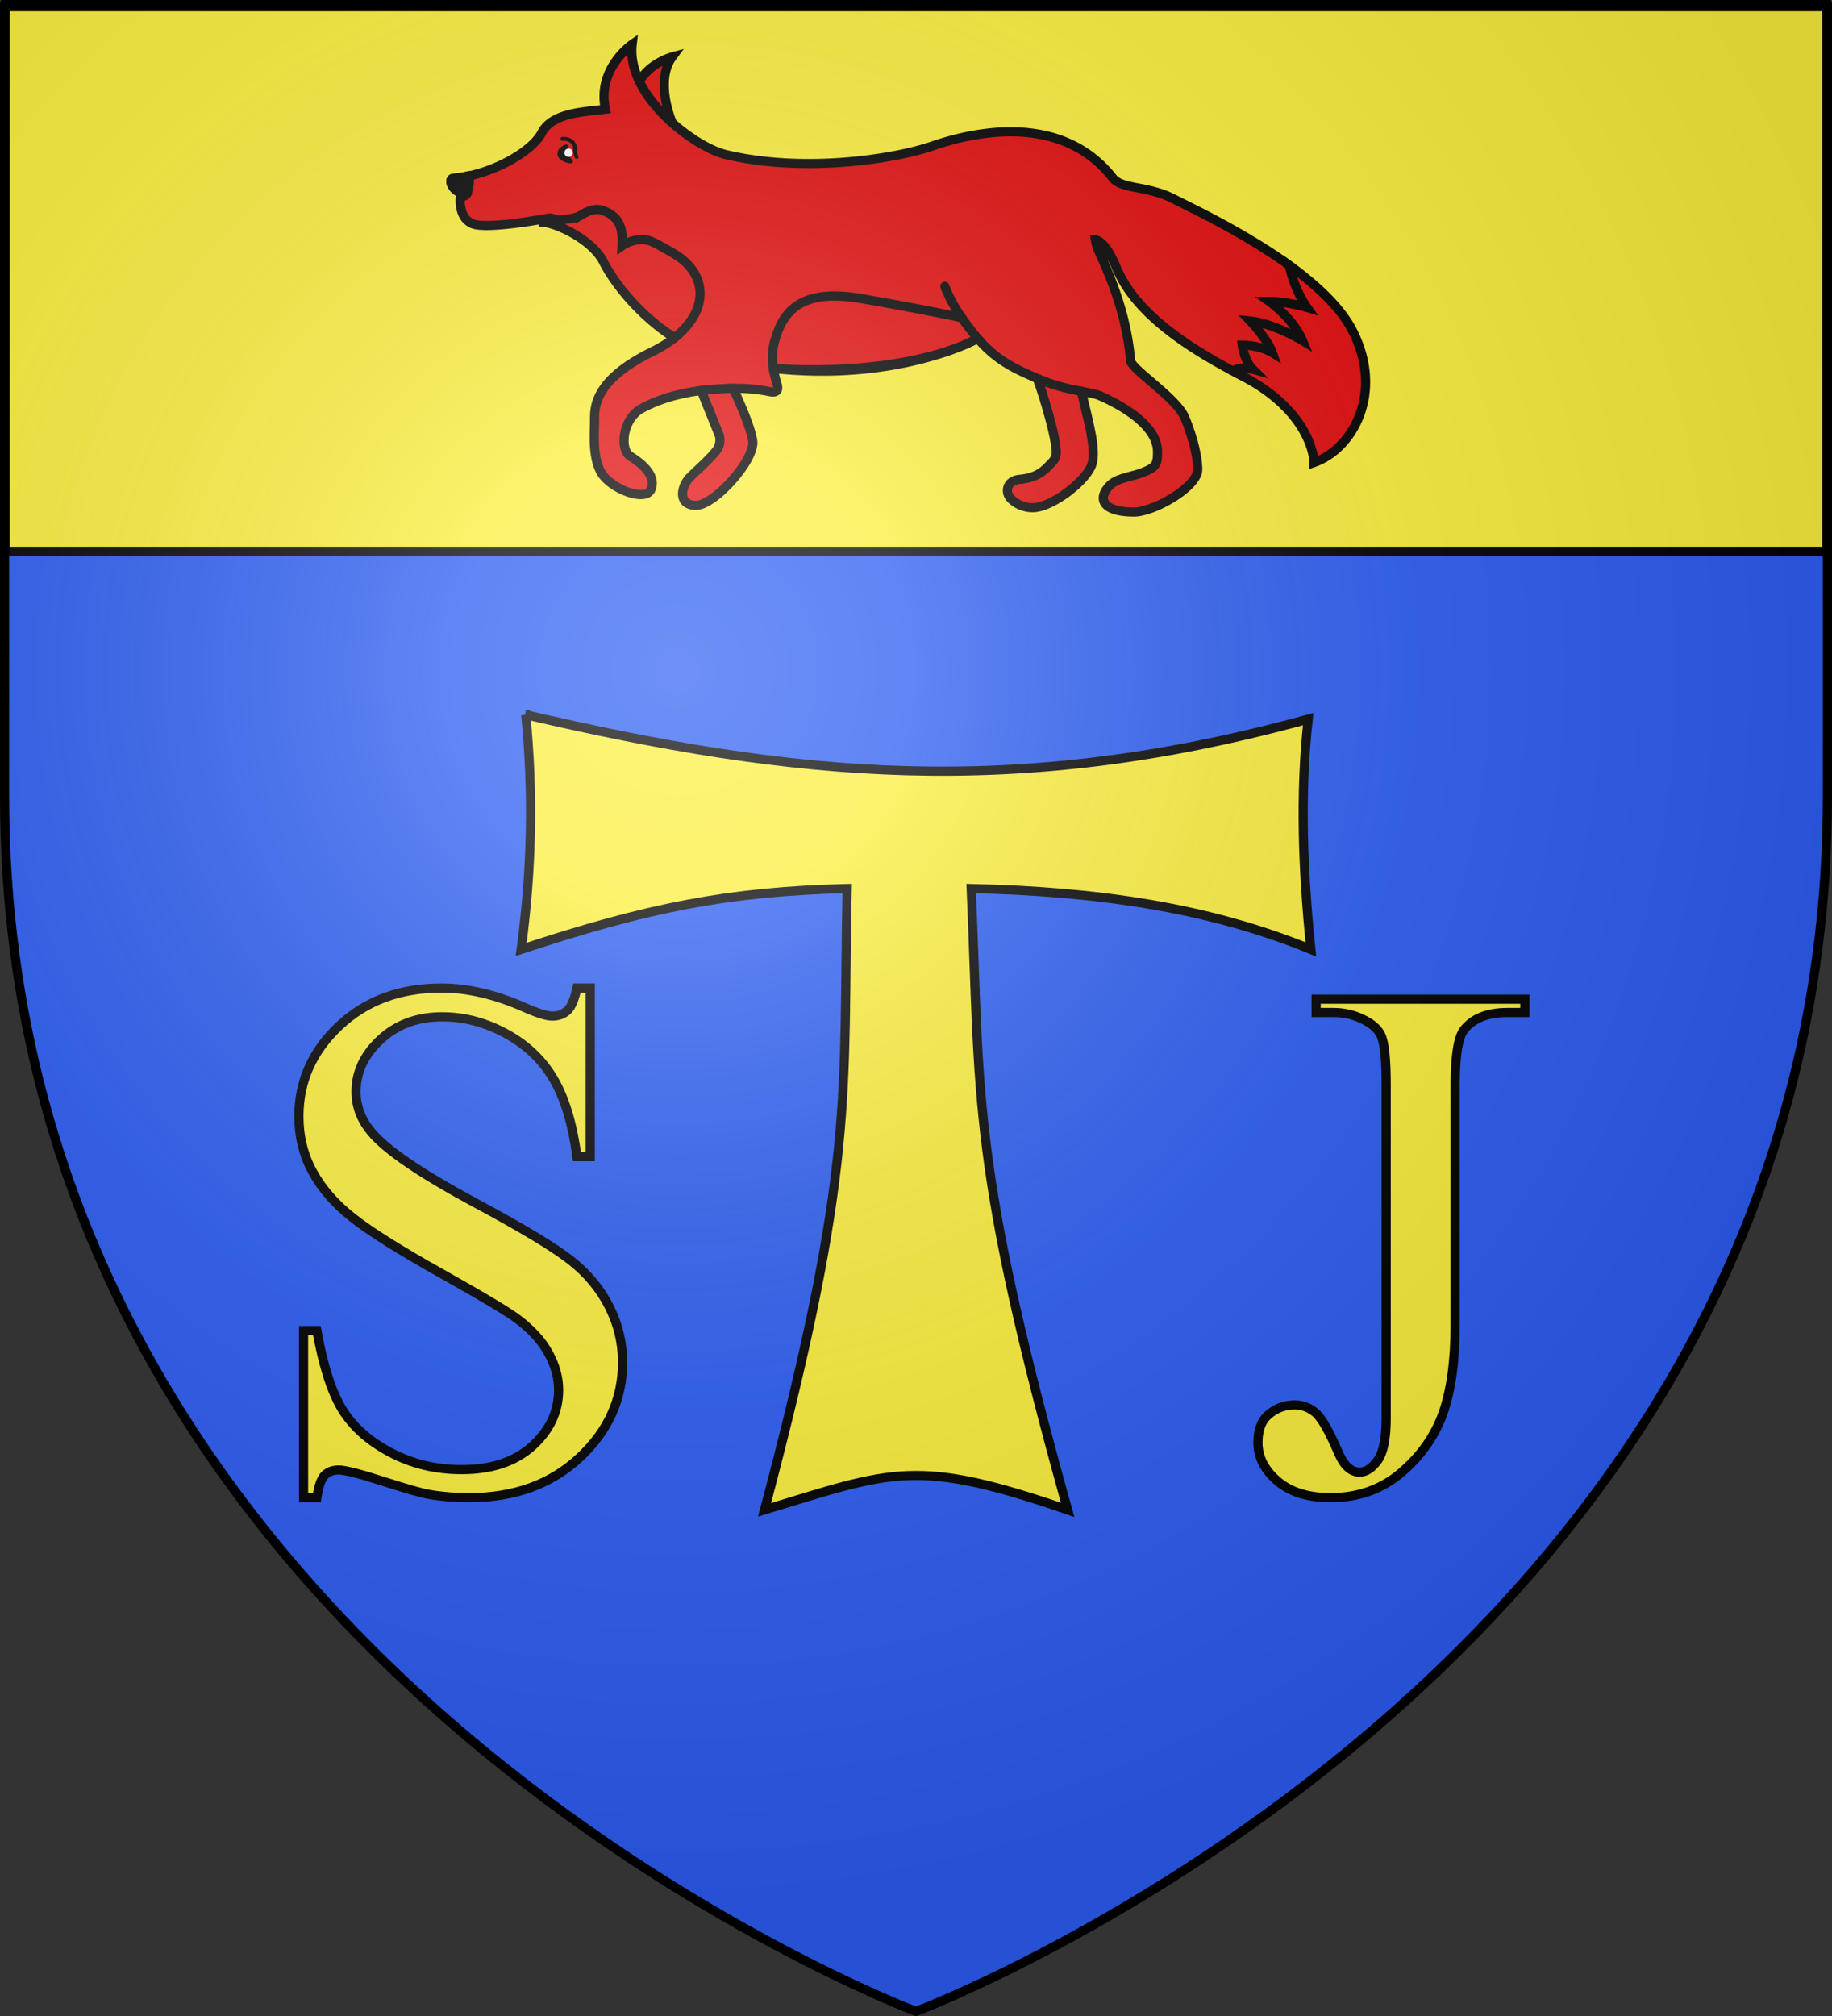 <svg xmlns="http://www.w3.org/2000/svg" xmlns:xlink="http://www.w3.org/1999/xlink" width="600" height="660" version="1.0"><rect width="100%" height="100%" fill="#333333" stroke="none"/><desc>Flag of Canton of Valais (Wallis)</desc><defs><radialGradient xlink:href="#a" id="b" cx="221.445" cy="226.331" r="300" fx="221.445" fy="226.331" gradientTransform="matrix(1.353 0 0 1.349 -77.63 -85.747)" gradientUnits="userSpaceOnUse"/><linearGradient id="a"><stop offset="0" style="stop-color:white;stop-opacity:.314"/><stop offset=".19" style="stop-color:white;stop-opacity:.251"/><stop offset=".6" style="stop-color:#6b6b6b;stop-opacity:.125"/><stop offset="1" style="stop-color:black;stop-opacity:.125"/></linearGradient></defs><g style="display:inline"><path d="M300 658.5s298.5-112.32 298.5-397.772V2.176H1.5v258.552C1.5 546.18 300 658.5 300 658.5" style="fill:#2b5df2;fill-opacity:1;fill-rule:evenodd;stroke:none"/><g style="fill:#fcef3c;display:inline"><path d="M1.532 2.114h596.466v179.009H1.532z" style="fill:#fcef3c;fill-opacity:1;fill-rule:nonzero;stroke:#000;stroke-width:2.902;stroke-miterlimit:4;stroke-opacity:1;stroke-dasharray:none" transform="translate(.235 -.663)"/></g></g><g style="stroke-width:2.198;stroke-miterlimit:4;stroke-dasharray:none" transform="matrix(-1.365 0 0 1.365 469.27 -281.587)"><path d="M190.368 225.825c-2.462-4.447-7.89-5.902-7.89-5.902 4.355 5.902.001 15.847.001 15.847-4.362 3.857-9.318 6.779-13.03 7.644-19.275 4.498-40.96.805-49.313-2.086-8.352-2.891-30.678-8.835-43.528 7.869-2.57 2.571-8.192 1.606-14.456 4.819-3.957 2.029-16.819 8.03-27.742 15.94-6.373 4.614-9.849 9.715-12.415 15.382-5.849 12.916-2.893 20.56 6.505 23.854 0 0 .081-3.936 17.589-12.93s26.279-17.188 29.875-25.861c2.754-6.639 4.993-6.569 4.996-6.569a10.7 10.7 0 0 1-.819 2.714c-3.533 7.71-6.712 16.029-7.63 26.263-.179 2.005-10.811 8.82-12.881 13.405-1.124 2.49-3.212 8.514-3.212 12.69s10.546 10.2 15.26 10.2c7.71 0 8.915-3.292 5.782-6.425-1.741-1.741-5.064-2.003-7.681-3.004-3.482-1.333-3.723-2.102-3.723-5.028 0-6.585 9.428-11.549 13.925-13.477.907-.389 2.411-.646 4.34-1.017-1.561 6.844-3.806 14.31-2.412 17.793 1.606 4.016 9.638 10.119 14.135 10.119 2.057 0 4.012-.934 5.174-2.128 1.56-1.603 1.035-4.383-2.056-4.671-4.74-.443-6.226-2.508-7.688-3.97-1.467-1.468-1.242-2.712-.73-5.614.648-3.666 2.813-10.985 4.168-14.617 4.581-1.994 9.611-4.047 14.315-9.628-.03.081 18.743 10.532 49 7.234-.204 1.368-.535 2.646-.879 3.783-.45 1.482.123 2.112 1.772 1.772a39 39 0 0 1 7.748-.785q.505 0 .998.006c-1.473 3.153-4.241 9.391-4.679 12.636-.602 4.457 9.155 15.419 13.614 15.419 4.457 0 3.614-4.578 1.445-6.746-1.344-1.345-5.122-4.705-6.465-6.565-.823-1.139-.873-2.745-.521-3.614.902-2.233 2.602-6.458 4.289-10.62 6.387.815 10.916 2.492 14.264 4.295 4.698 2.53 5.3 9.878 2.771 11.444s-6.264 4.457-5.06 7.831c1.205 3.373 9.637 0 11.926-3.735 2.29-3.734 1.688-9.637 1.688-12.649s.281-9.597-13.854-16.504c-2.081-1.017-3.863-2.146-5.357-3.347 11.576-7.203 13.896-16.751 15.155-18.923 1.945-3.357 12.62-10.32 15.237-9.735 6.424 1.178 15.647 2.441 18.193 1.285 3.535-1.606 2.81-6.586 2.81-6.586-1.05.263-1.49-.412-1.617-.669-.028-.058.034-.078.071-.07 2.988.598 4.92-3.417 3.181-3.558-8.887-.723-18.759-6.264-21.168-10.923s-9.637-4.979-15.26-5.621c2.089-9.799-6.426-15.581-6.426-15.581.357 3.014-.344 6.039-1.735 8.914z" style="fill:#e20909;stroke:#000;stroke-width:2.198;stroke-linecap:round;stroke-miterlimit:4;stroke-dasharray:none"/><path d="M19.425 285.337c-7.872 14.938-.323 28.591 9.074 31.885 0 0 .081-11.967 17.589-20.961.601-.309 1.167-.615 1.747-.922-1.411-1.396-4.639-.483-4.639-.483 2.048-2.048 2.529-5.783 2.529-5.783-4.336 0-7.228 1.807-7.228 1.807 1.084-3.132 5.301-7.59 5.301-7.59-5.783.603-12.529 4.698-12.529 4.698 2.289-5.421 7.952-9.396 7.952-9.396-4.216 0-9.036 1.445-9.036 1.445 3.374-4.819 4.225-10.082 4.225-10.082-6.373 4.615-12.085 9.878-14.985 15.382zM137.404 277.868c-15.419 2.651-24.375 4.625-24.375 4.625a65 65 0 0 1-3.803 4.944s14.859 9.289 49 7.234c.312-2.086.331-4.379-.341-6.683-1.686-5.783-5.06-12.77-20.481-10.12zM204.627 258.031c-2.472-1.42-3.99-2.07-6.345-.896h0c-3.398 1.576-3.955 4.336-3.758 8.119-2.86-1.948-5.949-1.72-7.509-.835-1.642.806-3.716 1.978-5.087 2.799-7.594 4.548-8.663 13.122-.006 20.074 9.14-5.727 15.108-14.211 17.015-18.08 2.944-5.969 13.083-10.22 15.702-9.633-2.493-.458-8.059-.425-10.012-1.548z" style="fill:#e20909;stroke:#000;stroke-width:2.198;stroke-linecap:round;stroke-miterlimit:4;stroke-dasharray:none"/><path d="M84.32 300.151c2.812-.54 6.523-1.318 10.591-3.087M175.545 299.956a67 67 0 0 0-7.681-.51M113.029 282.492c1.58-2.292 3.093-4.886 4.057-7.515M190.368 225.825c-1.771 3.666-4.659 7.091-7.888 9.945" style="fill:none;stroke:#000;stroke-width:2.198;stroke-linecap:round;stroke-linejoin:round;stroke-miterlimit:4;stroke-dasharray:none"/><path d="M234.951 249.036a23 23 0 0 1-3.698-.615c-.164.902-.145 2.228.404 4.148 3.053.723 5.055-3.39 3.294-3.533" style="stroke:#000;stroke-width:2.198;stroke-linecap:round;stroke-linejoin:round;stroke-miterlimit:4;stroke-dasharray:none"/><path d="M205.64 240.711c-.281.496-.274.889-.268 1.268.006.415.014.885-.358 1.745a.464.464 0 1 0 .851.368c.451-1.042.441-1.669.435-2.126-.006-.336-.009-.521.148-.799.75-1.332 2.252-1.123 2.317-1.113a.463.463 0 0 0 .143-.916c-.091-.014-2.2-.327-3.268 1.573" style="stroke-width:2.198;stroke-miterlimit:4;stroke-dasharray:none"/><path d="M207.548 242.043c.902.626.385 1.471-.382 1.933s-1.124 1.157-.621 1.433c.506.274 3.563-.501 3.486-2.29-.076-1.792-2.219-2.208-2.219-2.208-.713.599-.484.982-.264 1.132" style="stroke-width:2.198;stroke-miterlimit:4;stroke-dasharray:none"/><circle cx="207.408" cy="242.965" r="1.004" style="fill:#fff;stroke-width:2.198;stroke-miterlimit:4;stroke-dasharray:none" transform="translate(-.038 -.045)"/></g><path d="M172.184 234.002c87.734 20.388 159.497 27.974 256.255 1.422-2.735 24.783-1.752 49.653.881 75.388-33.589-13.75-70.138-18.965-111.247-19.914 3.008 69.224 0 90.086 31.583 203.405-49.631-17.07-57.152-12.802-99.264 0 30.08-113.319 25.568-135.603 27.072-203.405-38.603.948-65.172 6.164-106.784 19.914 3.531-26.21 4.033-51.207 1.504-76.81z" style="fill:#fcef3c;fill-opacity:1;fill-rule:evenodd;stroke:#000;stroke-width:3;stroke-linecap:butt;stroke-linejoin:miter;stroke-miterlimit:4;stroke-opacity:1;stroke-dasharray:none"/><path d="M193.306 323.473v55.179h-4.353q-2.118-15.883-7.589-25.295-5.47-9.412-15.589-14.942t-20.942-5.53q-12.235 0-20.236 7.471-8 7.471-8 17 0 7.296 5.06 13.295 7.293 8.825 34.706 23.53 22.355 12.002 30.53 18.413 8.178 6.412 12.59 15.118 4.41 8.706 4.411 18.236 0 18.119-14.059 31.237-14.06 13.118-36.178 13.118-6.94 0-13.059-1.06-3.647-.587-15.118-4.293t-14.53-3.706q-2.941 0-4.647 1.764t-2.53 7.295H99.42v-54.708h4.353q3.06 17.177 8.236 25.707 5.175 8.53 15.824 14.177 10.647 5.647 23.354 5.647 14.707 0 23.236-7.765 8.53-7.766 8.53-18.354-.001-5.882-3.236-11.882t-10.06-11.177q-4.587-3.53-25.059-15-20.471-11.472-29.119-18.296t-13.118-15.059-4.47-18.118q0-17.177 13.176-29.59 13.177-12.411 33.531-12.412 12.706 0 26.942 6.236 6.588 2.94 9.295 2.941 3.059 0 5-1.824 1.94-1.822 3.118-7.353zM431.05 331.474v-4.354h68.356v4.354h-5.765q-9.765 0-14.236 5.764-2.823 3.765-2.823 18.119v78.003q0 18-3.942 29.177-3.941 11.177-13.588 19.471-9.648 8.295-23.295 8.295-11.06 0-17.413-5.471-6.353-5.47-6.353-12.53 0-5.764 2.941-8.706 3.883-3.647 9.06-3.647 3.764 0 6.764 2.47t7.589 13.177q2.706 6.353 6.941 6.353 3.177 0 5.942-3.882t2.765-13.765V355.357q0-12.118-1.53-16-1.176-2.942-4.941-5.06-5.06-2.823-10.706-2.823z" style="font-size:330.942px;font-style:normal;font-variant:normal;font-weight:400;font-stretch:normal;line-height:125%;letter-spacing:0;word-spacing:0;fill:#fcef3c;fill-opacity:1;stroke:#000;stroke-width:3;font-family:Serif;-inkscape-font-specification:Serif"/><path d="M300 658.5s298.5-112.32 298.5-397.772V2.176H1.5v258.552C1.5 546.18 300 658.5 300 658.5" style="opacity:1;fill:url(#b);fill-opacity:1;fill-rule:evenodd;stroke:none;stroke-width:1px;stroke-linecap:butt;stroke-linejoin:miter;stroke-opacity:1"/><path d="M300 658.5S1.5 546.18 1.5 260.728V2.176h597v258.552C598.5 546.18 300 658.5 300 658.5z" style="opacity:1;fill:none;fill-opacity:1;fill-rule:evenodd;stroke:#000;stroke-width:3;stroke-linecap:butt;stroke-linejoin:miter;stroke-miterlimit:4;stroke-dasharray:none;stroke-opacity:1"/></svg>